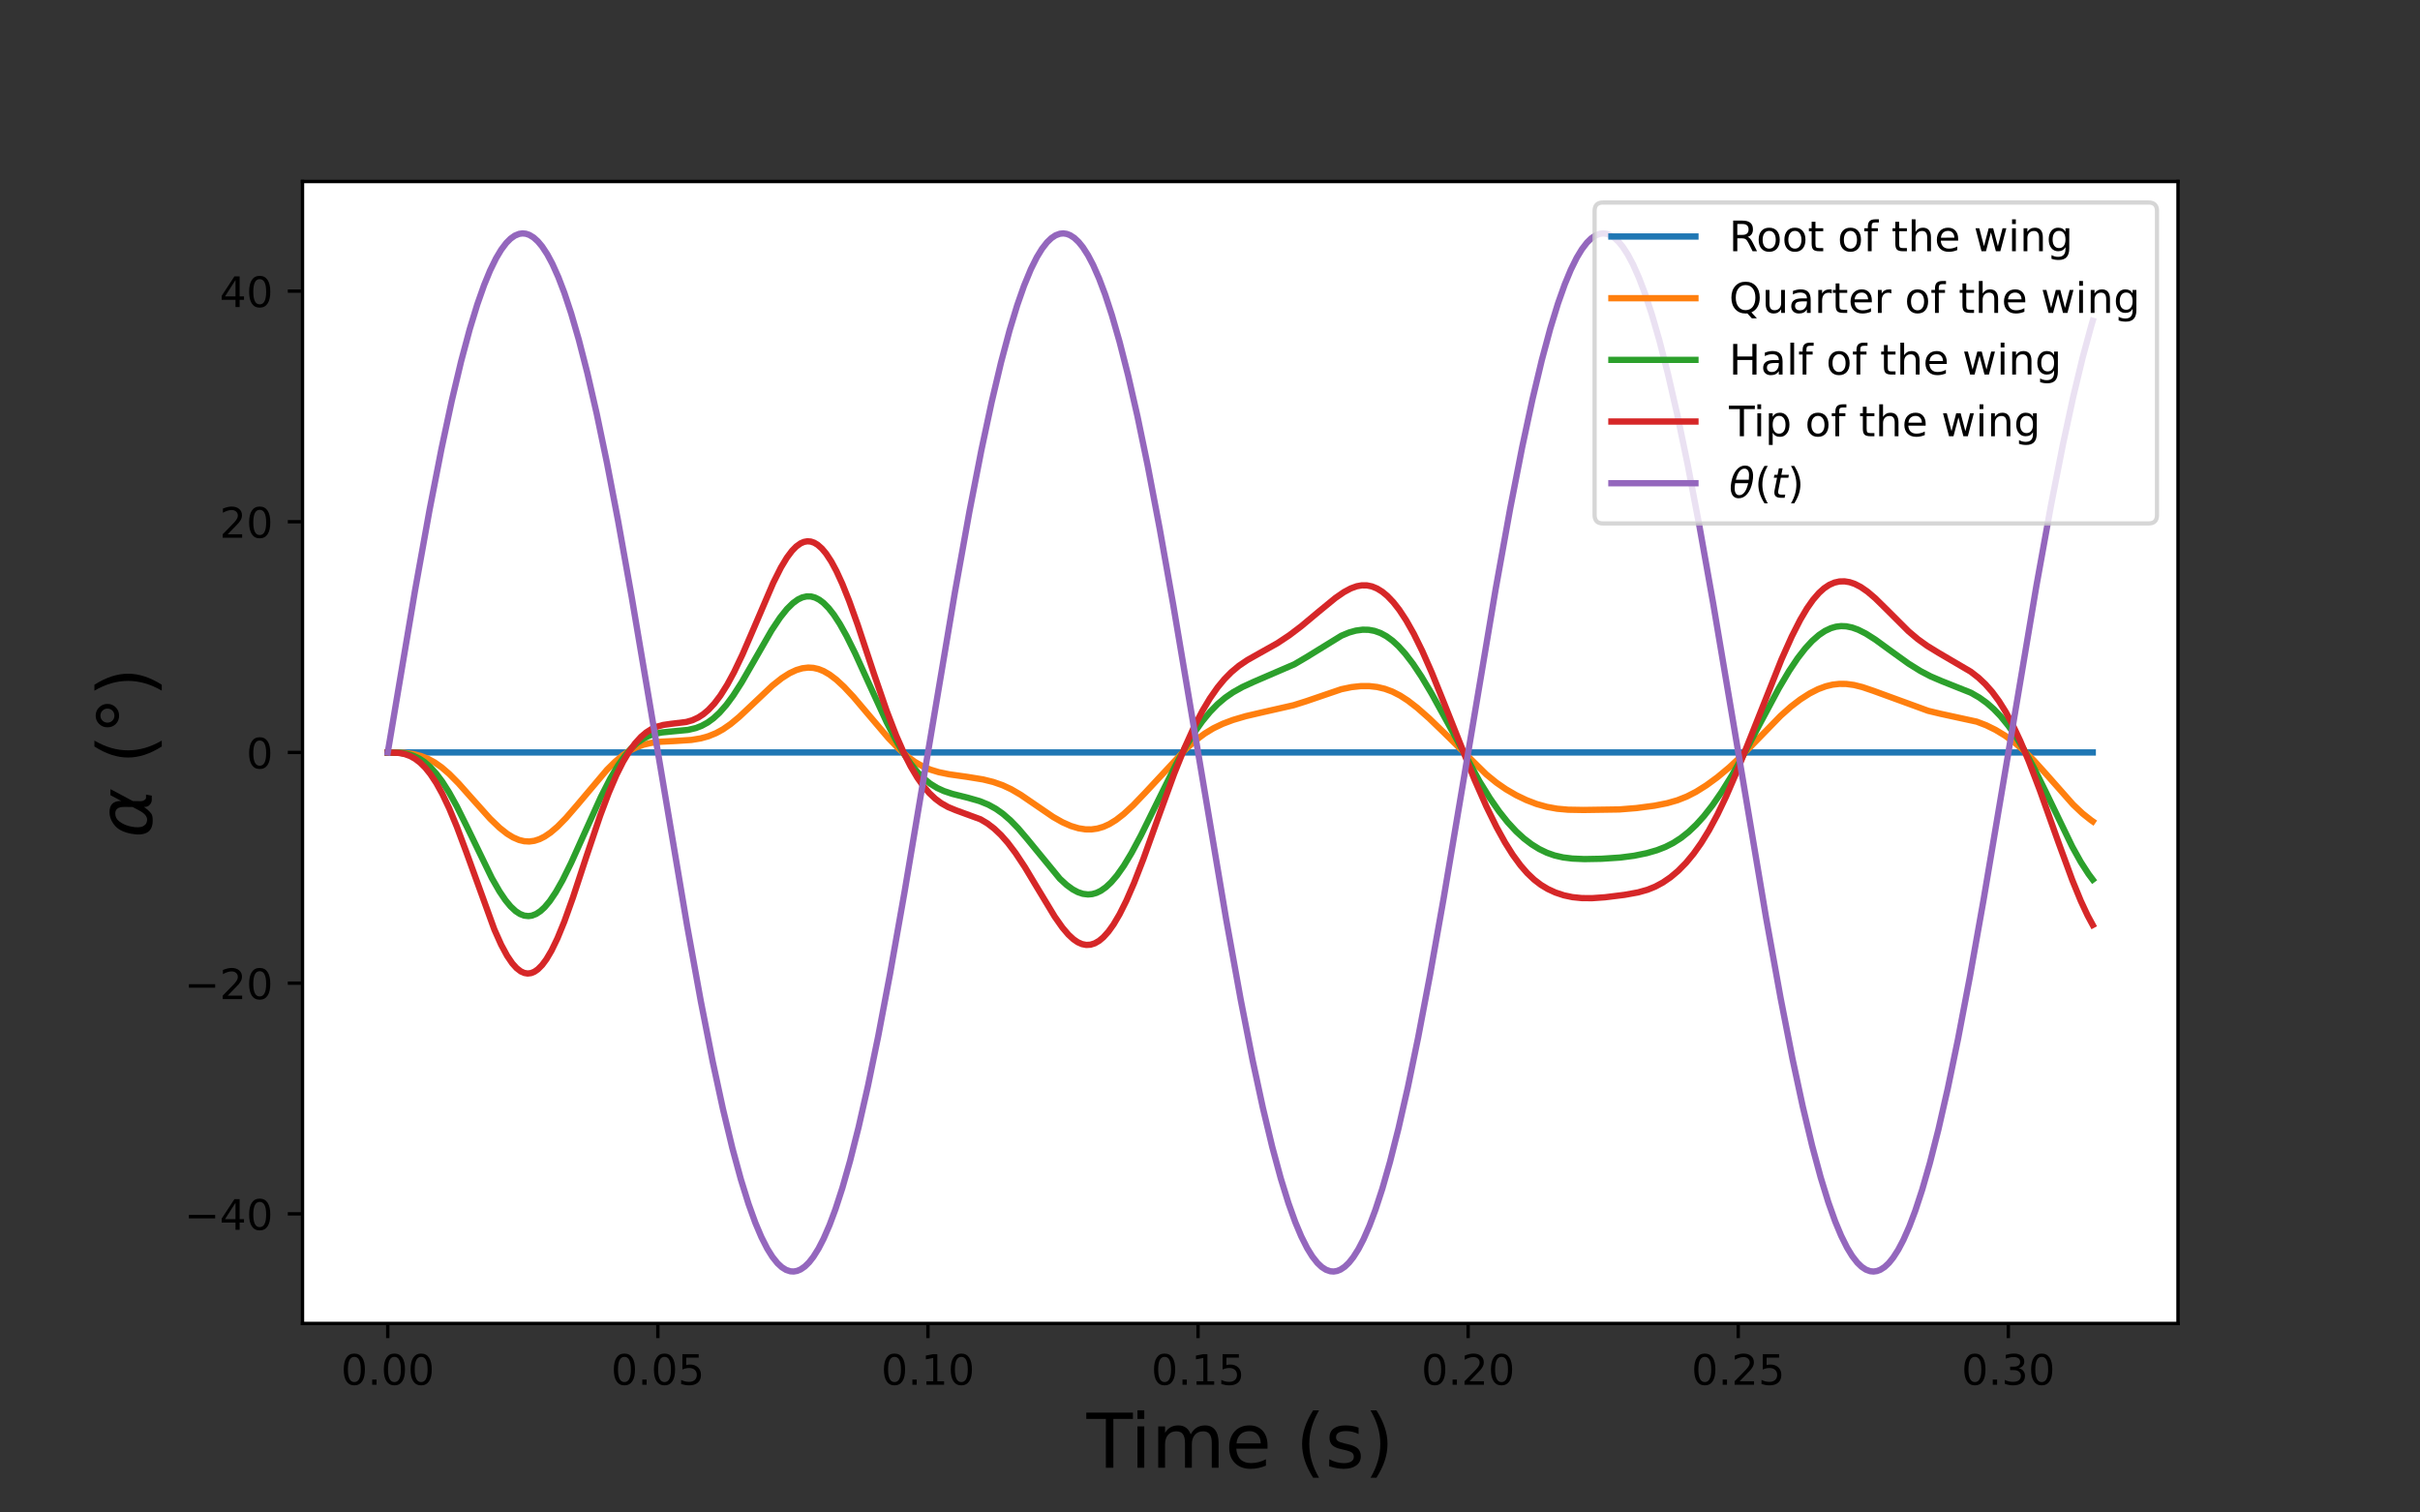 <?xml version="1.0" encoding="utf-8" standalone="no"?>
<!DOCTYPE svg PUBLIC "-//W3C//DTD SVG 1.1//EN"
  "http://www.w3.org/Graphics/SVG/1.1/DTD/svg11.dtd">
<!-- Created with matplotlib (https://matplotlib.org/) -->
<svg height="360pt" version="1.1" viewBox="0 0 576 360" width="576pt" xmlns="http://www.w3.org/2000/svg" xmlns:xlink="http://www.w3.org/1999/xlink">
 <rect x="0" y="0" width="576" height="360" fill="#333333" stroke="none"/>
 <defs>
  <style type="text/css">*{stroke-linecap:butt;stroke-linejoin:round;}</style>
 </defs>
 <g id="figure_1">
  <g id="patch_1">
   <path d="M 0 360 
L 576 360 
L 576 0 
L 0 0 
z
" style="fill:none;"/>
  </g>
  <g id="axes_1">
   <g id="patch_2">
    <path d="M 72 315 
L 518.4 315 
L 518.4 43.2 
L 72 43.2 
z
" style="fill:#ffffff;"/>
   </g>
   <g id="matplotlib.axis_1">
    <g id="xtick_1">
     <g id="line2d_1">
      <defs>
       <path d="M 0 0 
L 0 3.5 
" id="m0a5f03d697" style="stroke:#000000;stroke-width:0.8;"/>
      </defs>
      <g>
       <use style="stroke:#000000;stroke-width:0.8;" x="92.291" xlink:href="#m0a5f03d697" y="315"/>
      </g>
     </g>
     <g id="text_1">
      <!-- 0.00 -->
      <g transform="translate(81.158 329.598)scale(0.1 -0.1)">
       <defs>
        <path d="M 31.781 66.406 
Q 24.172 66.406 20.328 58.906 
Q 16.5 51.422 16.5 36.375 
Q 16.5 21.391 20.328 13.891 
Q 24.172 6.391 31.781 6.391 
Q 39.453 6.391 43.281 13.891 
Q 47.125 21.391 47.125 36.375 
Q 47.125 51.422 43.281 58.906 
Q 39.453 66.406 31.781 66.406 
z
M 31.781 74.219 
Q 44.047 74.219 50.516 64.516 
Q 56.984 54.828 56.984 36.375 
Q 56.984 17.969 50.516 8.266 
Q 44.047 -1.422 31.781 -1.422 
Q 19.531 -1.422 13.062 8.266 
Q 6.594 17.969 6.594 36.375 
Q 6.594 54.828 13.062 64.516 
Q 19.531 74.219 31.781 74.219 
z
" id="DejaVuSans-48"/>
        <path d="M 10.688 12.406 
L 21 12.406 
L 21 0 
L 10.688 0 
z
" id="DejaVuSans-46"/>
       </defs>
       <use xlink:href="#DejaVuSans-48"/>
       <use x="63.623" xlink:href="#DejaVuSans-46"/>
       <use x="95.41" xlink:href="#DejaVuSans-48"/>
       <use x="159.033" xlink:href="#DejaVuSans-48"/>
      </g>
     </g>
    </g>
    <g id="xtick_2">
     <g id="line2d_2">
      <g>
       <use style="stroke:#000000;stroke-width:0.8;" x="156.578" xlink:href="#m0a5f03d697" y="315"/>
      </g>
     </g>
     <g id="text_2">
      <!-- 0.05 -->
      <g transform="translate(145.445 329.598)scale(0.1 -0.1)">
       <defs>
        <path d="M 10.797 72.906 
L 49.516 72.906 
L 49.516 64.594 
L 19.828 64.594 
L 19.828 46.734 
Q 21.969 47.469 24.109 47.828 
Q 26.266 48.188 28.422 48.188 
Q 40.625 48.188 47.75 41.5 
Q 54.891 34.812 54.891 23.391 
Q 54.891 11.625 47.562 5.094 
Q 40.234 -1.422 26.906 -1.422 
Q 22.312 -1.422 17.547 -0.641 
Q 12.797 0.141 7.719 1.703 
L 7.719 11.625 
Q 12.109 9.234 16.797 8.062 
Q 21.484 6.891 26.703 6.891 
Q 35.156 6.891 40.078 11.328 
Q 45.016 15.766 45.016 23.391 
Q 45.016 31 40.078 35.438 
Q 35.156 39.891 26.703 39.891 
Q 22.75 39.891 18.812 39.016 
Q 14.891 38.141 10.797 36.281 
z
" id="DejaVuSans-53"/>
       </defs>
       <use xlink:href="#DejaVuSans-48"/>
       <use x="63.623" xlink:href="#DejaVuSans-46"/>
       <use x="95.41" xlink:href="#DejaVuSans-48"/>
       <use x="159.033" xlink:href="#DejaVuSans-53"/>
      </g>
     </g>
    </g>
    <g id="xtick_3">
     <g id="line2d_3">
      <g>
       <use style="stroke:#000000;stroke-width:0.8;" x="220.864" xlink:href="#m0a5f03d697" y="315"/>
      </g>
     </g>
     <g id="text_3">
      <!-- 0.10 -->
      <g transform="translate(209.731 329.598)scale(0.1 -0.1)">
       <defs>
        <path d="M 12.406 8.297 
L 28.516 8.297 
L 28.516 63.922 
L 10.984 60.406 
L 10.984 69.391 
L 28.422 72.906 
L 38.281 72.906 
L 38.281 8.297 
L 54.391 8.297 
L 54.391 0 
L 12.406 0 
z
" id="DejaVuSans-49"/>
       </defs>
       <use xlink:href="#DejaVuSans-48"/>
       <use x="63.623" xlink:href="#DejaVuSans-46"/>
       <use x="95.41" xlink:href="#DejaVuSans-49"/>
       <use x="159.033" xlink:href="#DejaVuSans-48"/>
      </g>
     </g>
    </g>
    <g id="xtick_4">
     <g id="line2d_4">
      <g>
       <use style="stroke:#000000;stroke-width:0.8;" x="285.151" xlink:href="#m0a5f03d697" y="315"/>
      </g>
     </g>
     <g id="text_4">
      <!-- 0.15 -->
      <g transform="translate(274.018 329.598)scale(0.1 -0.1)">
       <use xlink:href="#DejaVuSans-48"/>
       <use x="63.623" xlink:href="#DejaVuSans-46"/>
       <use x="95.41" xlink:href="#DejaVuSans-49"/>
       <use x="159.033" xlink:href="#DejaVuSans-53"/>
      </g>
     </g>
    </g>
    <g id="xtick_5">
     <g id="line2d_5">
      <g>
       <use style="stroke:#000000;stroke-width:0.8;" x="349.438" xlink:href="#m0a5f03d697" y="315"/>
      </g>
     </g>
     <g id="text_5">
      <!-- 0.20 -->
      <g transform="translate(338.305 329.598)scale(0.1 -0.1)">
       <defs>
        <path d="M 19.188 8.297 
L 53.609 8.297 
L 53.609 0 
L 7.328 0 
L 7.328 8.297 
Q 12.938 14.109 22.625 23.891 
Q 32.328 33.688 34.812 36.531 
Q 39.547 41.844 41.422 45.531 
Q 43.312 49.219 43.312 52.781 
Q 43.312 58.594 39.234 62.25 
Q 35.156 65.922 28.609 65.922 
Q 23.969 65.922 18.812 64.312 
Q 13.672 62.703 7.812 59.422 
L 7.812 69.391 
Q 13.766 71.781 18.938 73 
Q 24.125 74.219 28.422 74.219 
Q 39.75 74.219 46.484 68.547 
Q 53.219 62.891 53.219 53.422 
Q 53.219 48.922 51.531 44.891 
Q 49.859 40.875 45.406 35.406 
Q 44.188 33.984 37.641 27.219 
Q 31.109 20.453 19.188 8.297 
z
" id="DejaVuSans-50"/>
       </defs>
       <use xlink:href="#DejaVuSans-48"/>
       <use x="63.623" xlink:href="#DejaVuSans-46"/>
       <use x="95.41" xlink:href="#DejaVuSans-50"/>
       <use x="159.033" xlink:href="#DejaVuSans-48"/>
      </g>
     </g>
    </g>
    <g id="xtick_6">
     <g id="line2d_6">
      <g>
       <use style="stroke:#000000;stroke-width:0.8;" x="413.724" xlink:href="#m0a5f03d697" y="315"/>
      </g>
     </g>
     <g id="text_6">
      <!-- 0.25 -->
      <g transform="translate(402.592 329.598)scale(0.1 -0.1)">
       <use xlink:href="#DejaVuSans-48"/>
       <use x="63.623" xlink:href="#DejaVuSans-46"/>
       <use x="95.41" xlink:href="#DejaVuSans-50"/>
       <use x="159.033" xlink:href="#DejaVuSans-53"/>
      </g>
     </g>
    </g>
    <g id="xtick_7">
     <g id="line2d_7">
      <g>
       <use style="stroke:#000000;stroke-width:0.8;" x="478.011" xlink:href="#m0a5f03d697" y="315"/>
      </g>
     </g>
     <g id="text_7">
      <!-- 0.30 -->
      <g transform="translate(466.878 329.598)scale(0.1 -0.1)">
       <defs>
        <path d="M 40.578 39.312 
Q 47.656 37.797 51.625 33 
Q 55.609 28.219 55.609 21.188 
Q 55.609 10.406 48.188 4.484 
Q 40.766 -1.422 27.094 -1.422 
Q 22.516 -1.422 17.656 -0.516 
Q 12.797 0.391 7.625 2.203 
L 7.625 11.719 
Q 11.719 9.328 16.594 8.109 
Q 21.484 6.891 26.812 6.891 
Q 36.078 6.891 40.938 10.547 
Q 45.797 14.203 45.797 21.188 
Q 45.797 27.641 41.281 31.266 
Q 36.766 34.906 28.719 34.906 
L 20.219 34.906 
L 20.219 43.016 
L 29.109 43.016 
Q 36.375 43.016 40.234 45.922 
Q 44.094 48.828 44.094 54.297 
Q 44.094 59.906 40.109 62.906 
Q 36.141 65.922 28.719 65.922 
Q 24.656 65.922 20.016 65.031 
Q 15.375 64.156 9.812 62.312 
L 9.812 71.094 
Q 15.438 72.656 20.344 73.438 
Q 25.25 74.219 29.594 74.219 
Q 40.828 74.219 47.359 69.109 
Q 53.906 64.016 53.906 55.328 
Q 53.906 49.266 50.438 45.094 
Q 46.969 40.922 40.578 39.312 
z
" id="DejaVuSans-51"/>
       </defs>
       <use xlink:href="#DejaVuSans-48"/>
       <use x="63.623" xlink:href="#DejaVuSans-46"/>
       <use x="95.41" xlink:href="#DejaVuSans-51"/>
       <use x="159.033" xlink:href="#DejaVuSans-48"/>
      </g>
     </g>
    </g>
    <g id="text_8">
     <!-- Time (s) -->
     <g transform="translate(258.608 349.355)scale(0.18 -0.18)">
      <defs>
       <path d="M -0.297 72.906 
L 61.375 72.906 
L 61.375 64.594 
L 35.5 64.594 
L 35.5 0 
L 25.594 0 
L 25.594 64.594 
L -0.297 64.594 
z
" id="DejaVuSans-84"/>
       <path d="M 9.422 54.688 
L 18.406 54.688 
L 18.406 0 
L 9.422 0 
z
M 9.422 75.984 
L 18.406 75.984 
L 18.406 64.594 
L 9.422 64.594 
z
" id="DejaVuSans-105"/>
       <path d="M 52 44.188 
Q 55.375 50.25 60.062 53.125 
Q 64.75 56 71.094 56 
Q 79.641 56 84.281 50.016 
Q 88.922 44.047 88.922 33.016 
L 88.922 0 
L 79.891 0 
L 79.891 32.719 
Q 79.891 40.578 77.094 44.375 
Q 74.312 48.188 68.609 48.188 
Q 61.625 48.188 57.562 43.547 
Q 53.516 38.922 53.516 30.906 
L 53.516 0 
L 44.484 0 
L 44.484 32.719 
Q 44.484 40.625 41.703 44.406 
Q 38.922 48.188 33.109 48.188 
Q 26.219 48.188 22.156 43.531 
Q 18.109 38.875 18.109 30.906 
L 18.109 0 
L 9.078 0 
L 9.078 54.688 
L 18.109 54.688 
L 18.109 46.188 
Q 21.188 51.219 25.484 53.609 
Q 29.781 56 35.688 56 
Q 41.656 56 45.828 52.969 
Q 50 49.953 52 44.188 
z
" id="DejaVuSans-109"/>
       <path d="M 56.203 29.594 
L 56.203 25.203 
L 14.891 25.203 
Q 15.484 15.922 20.484 11.062 
Q 25.484 6.203 34.422 6.203 
Q 39.594 6.203 44.453 7.469 
Q 49.312 8.734 54.109 11.281 
L 54.109 2.781 
Q 49.266 0.734 44.188 -0.344 
Q 39.109 -1.422 33.891 -1.422 
Q 20.797 -1.422 13.156 6.188 
Q 5.516 13.812 5.516 26.812 
Q 5.516 40.234 12.766 48.109 
Q 20.016 56 32.328 56 
Q 43.359 56 49.781 48.891 
Q 56.203 41.797 56.203 29.594 
z
M 47.219 32.234 
Q 47.125 39.594 43.094 43.984 
Q 39.062 48.391 32.422 48.391 
Q 24.906 48.391 20.391 44.141 
Q 15.875 39.891 15.188 32.172 
z
" id="DejaVuSans-101"/>
       <path id="DejaVuSans-32"/>
       <path d="M 31 75.875 
Q 24.469 64.656 21.281 53.656 
Q 18.109 42.672 18.109 31.391 
Q 18.109 20.125 21.312 9.062 
Q 24.516 -2 31 -13.188 
L 23.188 -13.188 
Q 15.875 -1.703 12.234 9.375 
Q 8.594 20.453 8.594 31.391 
Q 8.594 42.281 12.203 53.312 
Q 15.828 64.359 23.188 75.875 
z
" id="DejaVuSans-40"/>
       <path d="M 44.281 53.078 
L 44.281 44.578 
Q 40.484 46.531 36.375 47.5 
Q 32.281 48.484 27.875 48.484 
Q 21.188 48.484 17.844 46.438 
Q 14.5 44.391 14.5 40.281 
Q 14.5 37.156 16.891 35.375 
Q 19.281 33.594 26.516 31.984 
L 29.594 31.297 
Q 39.156 29.25 43.188 25.516 
Q 47.219 21.781 47.219 15.094 
Q 47.219 7.469 41.188 3.016 
Q 35.156 -1.422 24.609 -1.422 
Q 20.219 -1.422 15.453 -0.562 
Q 10.688 0.297 5.422 2 
L 5.422 11.281 
Q 10.406 8.688 15.234 7.391 
Q 20.062 6.109 24.812 6.109 
Q 31.156 6.109 34.562 8.281 
Q 37.984 10.453 37.984 14.406 
Q 37.984 18.062 35.516 20.016 
Q 33.062 21.969 24.703 23.781 
L 21.578 24.516 
Q 13.234 26.266 9.516 29.906 
Q 5.812 33.547 5.812 39.891 
Q 5.812 47.609 11.281 51.797 
Q 16.75 56 26.812 56 
Q 31.781 56 36.172 55.266 
Q 40.578 54.547 44.281 53.078 
z
" id="DejaVuSans-115"/>
       <path d="M 8.016 75.875 
L 15.828 75.875 
Q 23.141 64.359 26.781 53.312 
Q 30.422 42.281 30.422 31.391 
Q 30.422 20.453 26.781 9.375 
Q 23.141 -1.703 15.828 -13.188 
L 8.016 -13.188 
Q 14.5 -2 17.703 9.062 
Q 20.906 20.125 20.906 31.391 
Q 20.906 42.672 17.703 53.656 
Q 14.5 64.656 8.016 75.875 
z
" id="DejaVuSans-41"/>
      </defs>
      <use xlink:href="#DejaVuSans-84"/>
      <use x="57.959" xlink:href="#DejaVuSans-105"/>
      <use x="85.742" xlink:href="#DejaVuSans-109"/>
      <use x="183.154" xlink:href="#DejaVuSans-101"/>
      <use x="244.678" xlink:href="#DejaVuSans-32"/>
      <use x="276.465" xlink:href="#DejaVuSans-40"/>
      <use x="315.479" xlink:href="#DejaVuSans-115"/>
      <use x="367.578" xlink:href="#DejaVuSans-41"/>
     </g>
    </g>
   </g>
   <g id="matplotlib.axis_2">
    <g id="ytick_1">
     <g id="line2d_8">
      <defs>
       <path d="M 0 0 
L -3.5 0 
" id="m44d51e401e" style="stroke:#000000;stroke-width:0.8;"/>
      </defs>
      <g>
       <use style="stroke:#000000;stroke-width:0.8;" x="72" xlink:href="#m44d51e401e" y="288.918"/>
      </g>
     </g>
     <g id="text_9">
      <!-- −40 -->
      <g transform="translate(43.895 292.717)scale(0.1 -0.1)">
       <defs>
        <path d="M 10.594 35.5 
L 73.188 35.5 
L 73.188 27.203 
L 10.594 27.203 
z
" id="DejaVuSans-8722"/>
        <path d="M 37.797 64.312 
L 12.891 25.391 
L 37.797 25.391 
z
M 35.203 72.906 
L 47.609 72.906 
L 47.609 25.391 
L 58.016 25.391 
L 58.016 17.188 
L 47.609 17.188 
L 47.609 0 
L 37.797 0 
L 37.797 17.188 
L 4.891 17.188 
L 4.891 26.703 
z
" id="DejaVuSans-52"/>
       </defs>
       <use xlink:href="#DejaVuSans-8722"/>
       <use x="83.789" xlink:href="#DejaVuSans-52"/>
       <use x="147.412" xlink:href="#DejaVuSans-48"/>
      </g>
     </g>
    </g>
    <g id="ytick_2">
     <g id="line2d_9">
      <g>
       <use style="stroke:#000000;stroke-width:0.8;" x="72" xlink:href="#m44d51e401e" y="234.009"/>
      </g>
     </g>
     <g id="text_10">
      <!-- −20 -->
      <g transform="translate(43.895 237.808)scale(0.1 -0.1)">
       <use xlink:href="#DejaVuSans-8722"/>
       <use x="83.789" xlink:href="#DejaVuSans-50"/>
       <use x="147.412" xlink:href="#DejaVuSans-48"/>
      </g>
     </g>
    </g>
    <g id="ytick_3">
     <g id="line2d_10">
      <g>
       <use style="stroke:#000000;stroke-width:0.8;" x="72" xlink:href="#m44d51e401e" y="179.1"/>
      </g>
     </g>
     <g id="text_11">
      <!-- 0 -->
      <g transform="translate(58.638 182.899)scale(0.1 -0.1)">
       <use xlink:href="#DejaVuSans-48"/>
      </g>
     </g>
    </g>
    <g id="ytick_4">
     <g id="line2d_11">
      <g>
       <use style="stroke:#000000;stroke-width:0.8;" x="72" xlink:href="#m44d51e401e" y="124.191"/>
      </g>
     </g>
     <g id="text_12">
      <!-- 20 -->
      <g transform="translate(52.275 127.99)scale(0.1 -0.1)">
       <use xlink:href="#DejaVuSans-50"/>
       <use x="63.623" xlink:href="#DejaVuSans-48"/>
      </g>
     </g>
    </g>
    <g id="ytick_5">
     <g id="line2d_12">
      <g>
       <use style="stroke:#000000;stroke-width:0.8;" x="72" xlink:href="#m44d51e401e" y="69.282"/>
      </g>
     </g>
     <g id="text_13">
      <!-- 40 -->
      <g transform="translate(52.275 73.081)scale(0.1 -0.1)">
       <use xlink:href="#DejaVuSans-52"/>
       <use x="63.623" xlink:href="#DejaVuSans-48"/>
      </g>
     </g>
    </g>
    <g id="text_14">
     <!-- $\alpha$ (°) -->
     <g transform="translate(36.152 199.44)rotate(-90)scale(0.18 -0.18)">
      <defs>
       <path d="M 40.922 25.438 
L 40.969 36.719 
Q 41.016 48.25 32.328 48.297 
Q 25.828 48.344 21.781 42.922 
Q 16.703 36.234 14.984 27.297 
Q 12.891 16.547 15.531 11.422 
Q 18.266 6.203 24.172 6.203 
Q 30.719 6.203 36.234 16.609 
z
M 33.844 55.906 
Q 49.078 56.156 48.875 40.375 
Q 48.875 40.375 56.5 54.688 
L 64.5 54.688 
L 48.734 25.047 
L 48.578 14.359 
Q 48.578 11.969 49.906 9.969 
Q 51.422 7.625 52.984 7.625 
L 57.328 7.625 
L 55.859 0 
L 50.438 0 
Q 45.844 0 42.531 4.109 
Q 40.969 6.156 40.922 10.453 
Q 37.75 5.219 32.281 0.781 
Q 29.688 -1.266 22.703 -1.219 
Q 11.281 -1.125 7.125 6.203 
Q 2.875 13.812 5.516 27.297 
Q 8.344 41.797 15.766 48.391 
Q 24.125 55.766 33.844 55.906 
z
" id="DejaVuSans-Oblique-945"/>
       <path d="M 25 67.922 
Q 21.094 67.922 18.406 65.203 
Q 15.719 62.5 15.719 58.594 
Q 15.719 54.734 18.406 52.078 
Q 21.094 49.422 25 49.422 
Q 28.906 49.422 31.594 52.078 
Q 34.281 54.734 34.281 58.594 
Q 34.281 62.453 31.562 65.188 
Q 28.859 67.922 25 67.922 
z
M 25 74.219 
Q 28.125 74.219 31 73.016 
Q 33.891 71.828 35.984 69.578 
Q 38.234 67.391 39.359 64.594 
Q 40.484 61.812 40.484 58.594 
Q 40.484 52.156 35.969 47.688 
Q 31.453 43.219 24.906 43.219 
Q 18.312 43.219 13.906 47.609 
Q 9.516 52 9.516 58.594 
Q 9.516 65.141 14 69.672 
Q 18.5 74.219 25 74.219 
z
" id="DejaVuSans-176"/>
      </defs>
      <use transform="translate(0 0.125)" xlink:href="#DejaVuSans-Oblique-945"/>
      <use transform="translate(65.918 0.125)" xlink:href="#DejaVuSans-32"/>
      <use transform="translate(97.705 0.125)" xlink:href="#DejaVuSans-40"/>
      <use transform="translate(136.719 0.125)" xlink:href="#DejaVuSans-176"/>
      <use transform="translate(186.719 0.125)" xlink:href="#DejaVuSans-41"/>
     </g>
    </g>
   </g>
   <g id="line2d_13">
    <path clip-path="url(#pc9328453ea)" d="M 92.291 179.1 
L 498.109 179.1 
L 498.109 179.1 
" style="fill:none;stroke:#1f77b4;stroke-linecap:square;stroke-width:1.5;"/>
   </g>
   <g id="line2d_14">
    <path clip-path="url(#pc9328453ea)" d="M 92.291 179.1 
L 96.148 179.199 
L 98.381 179.489 
L 100.208 179.953 
L 101.832 180.591 
L 103.456 181.475 
L 105.081 182.617 
L 106.908 184.191 
L 109.141 186.448 
L 112.389 190.105 
L 116.652 194.866 
L 118.885 197.014 
L 120.712 198.455 
L 122.133 199.323 
L 123.555 199.934 
L 124.773 200.227 
L 125.991 200.294 
L 127.209 200.127 
L 128.427 199.73 
L 129.645 199.115 
L 131.066 198.148 
L 132.69 196.761 
L 134.72 194.698 
L 137.359 191.647 
L 144.465 183.224 
L 146.495 181.22 
L 148.322 179.711 
L 149.946 178.64 
L 151.57 177.826 
L 153.194 177.246 
L 155.021 176.823 
L 157.254 176.543 
L 160.705 176.369 
L 164.563 176.118 
L 166.796 175.747 
L 168.623 175.238 
L 170.45 174.491 
L 172.074 173.599 
L 173.901 172.334 
L 175.931 170.649 
L 178.773 167.975 
L 183.849 163.18 
L 186.082 161.41 
L 187.909 160.249 
L 189.533 159.488 
L 190.954 159.066 
L 192.375 158.897 
L 193.593 158.969 
L 194.811 159.248 
L 196.029 159.736 
L 197.45 160.556 
L 199.074 161.788 
L 200.902 163.482 
L 203.135 165.874 
L 206.586 169.95 
L 211.458 175.674 
L 213.894 178.198 
L 215.924 180.001 
L 217.751 181.339 
L 219.579 182.388 
L 221.406 183.171 
L 223.436 183.79 
L 225.872 184.295 
L 230.135 184.899 
L 233.992 185.524 
L 236.428 186.127 
L 238.662 186.91 
L 240.692 187.858 
L 242.925 189.163 
L 245.97 191.245 
L 250.639 194.436 
L 252.872 195.704 
L 254.902 196.602 
L 256.729 197.151 
L 258.354 197.401 
L 259.775 197.414 
L 261.196 197.217 
L 262.617 196.799 
L 264.038 196.157 
L 265.662 195.157 
L 267.489 193.734 
L 269.722 191.667 
L 272.564 188.7 
L 282.309 178.238 
L 284.745 176.087 
L 286.775 174.578 
L 288.805 173.346 
L 291.038 172.275 
L 293.474 171.359 
L 296.52 170.46 
L 300.58 169.515 
L 307.888 167.858 
L 310.933 166.893 
L 319.257 164.049 
L 321.693 163.545 
L 323.926 163.307 
L 325.956 163.31 
L 327.783 163.518 
L 329.61 163.949 
L 331.437 164.627 
L 333.264 165.564 
L 335.092 166.749 
L 337.325 168.474 
L 340.167 170.977 
L 343.821 174.51 
L 353.769 184.326 
L 356.205 186.307 
L 358.438 187.852 
L 360.874 189.267 
L 363.31 190.437 
L 365.746 191.368 
L 368.182 192.051 
L 370.618 192.491 
L 373.258 192.726 
L 376.912 192.789 
L 385.438 192.662 
L 389.498 192.337 
L 393.762 191.777 
L 396.807 191.176 
L 399.243 190.48 
L 401.476 189.598 
L 403.709 188.452 
L 406.145 186.923 
L 408.784 184.993 
L 411.627 182.626 
L 414.469 179.971 
L 418.123 176.228 
L 423.807 170.382 
L 426.243 168.211 
L 428.476 166.497 
L 430.71 165.065 
L 432.74 164.032 
L 434.567 163.351 
L 436.191 162.959 
L 437.815 162.775 
L 439.439 162.795 
L 441.266 163.04 
L 443.296 163.545 
L 445.935 164.443 
L 458.928 169.186 
L 461.973 169.915 
L 470.5 171.767 
L 472.733 172.62 
L 474.966 173.72 
L 477.199 175.071 
L 479.432 176.693 
L 481.665 178.605 
L 484.101 181.014 
L 486.944 184.162 
L 493.44 191.509 
L 495.673 193.621 
L 497.703 195.224 
L 498.109 195.504 
L 498.109 195.504 
" style="fill:none;stroke:#ff7f0e;stroke-linecap:square;stroke-width:1.5;"/>
   </g>
   <g id="line2d_15">
    <path clip-path="url(#pc9328453ea)" d="M 92.291 179.1 
L 95.336 179.197 
L 96.96 179.45 
L 98.381 179.877 
L 99.802 180.554 
L 101.02 181.364 
L 102.441 182.605 
L 103.863 184.177 
L 105.284 186.08 
L 106.908 188.637 
L 108.735 191.94 
L 111.171 196.854 
L 117.058 208.979 
L 118.885 212.165 
L 120.306 214.266 
L 121.524 215.743 
L 122.742 216.88 
L 123.758 217.543 
L 124.773 217.935 
L 125.788 218.047 
L 126.6 217.934 
L 127.615 217.538 
L 128.63 216.867 
L 129.645 215.93 
L 130.863 214.475 
L 132.284 212.365 
L 133.908 209.494 
L 135.938 205.385 
L 138.983 198.622 
L 143.044 189.648 
L 145.277 185.272 
L 147.104 182.19 
L 148.728 179.89 
L 150.149 178.234 
L 151.57 176.909 
L 152.991 175.897 
L 154.412 175.167 
L 155.833 174.678 
L 157.457 174.342 
L 159.893 174.1 
L 163.751 173.732 
L 165.578 173.302 
L 166.999 172.76 
L 168.42 171.985 
L 169.841 170.946 
L 171.262 169.626 
L 172.886 167.772 
L 174.51 165.571 
L 176.54 162.403 
L 179.179 157.822 
L 183.646 150.039 
L 185.676 146.991 
L 187.3 144.96 
L 188.721 143.558 
L 189.939 142.679 
L 190.954 142.196 
L 191.969 141.956 
L 192.984 141.967 
L 193.999 142.233 
L 195.014 142.752 
L 196.029 143.519 
L 197.247 144.754 
L 198.465 146.313 
L 199.887 148.498 
L 201.511 151.407 
L 203.541 155.507 
L 206.789 162.639 
L 211.052 171.912 
L 213.285 176.254 
L 215.112 179.371 
L 216.736 181.756 
L 218.36 183.761 
L 219.985 185.391 
L 221.406 186.529 
L 223.03 187.534 
L 224.654 188.282 
L 226.684 188.958 
L 230.338 189.869 
L 233.18 190.684 
L 235.21 191.509 
L 237.037 192.515 
L 238.662 193.661 
L 240.489 195.248 
L 242.316 197.128 
L 244.549 199.752 
L 252.263 209.159 
L 253.887 210.65 
L 255.308 211.685 
L 256.526 212.337 
L 257.745 212.748 
L 258.963 212.897 
L 259.978 212.808 
L 260.993 212.519 
L 262.008 212.027 
L 263.226 211.17 
L 264.444 210.033 
L 265.865 208.372 
L 267.489 206.071 
L 269.316 203.044 
L 271.549 198.871 
L 275 191.869 
L 279.873 182.019 
L 282.309 177.567 
L 284.339 174.27 
L 286.166 171.678 
L 287.993 169.454 
L 289.82 167.585 
L 291.647 166.044 
L 293.474 164.782 
L 295.708 163.529 
L 298.347 162.316 
L 308.091 158.112 
L 310.933 156.441 
L 319.257 151.317 
L 321.084 150.556 
L 322.708 150.099 
L 324.332 149.879 
L 325.753 149.908 
L 327.174 150.167 
L 328.595 150.677 
L 330.016 151.45 
L 331.437 152.493 
L 332.858 153.801 
L 334.483 155.606 
L 336.31 157.998 
L 338.34 161.049 
L 340.776 165.13 
L 344.227 171.4 
L 352.144 185.972 
L 354.581 189.919 
L 356.814 193.135 
L 358.844 195.693 
L 360.874 197.887 
L 362.701 199.556 
L 364.528 200.951 
L 366.355 202.086 
L 368.182 202.969 
L 370.009 203.613 
L 372.04 204.08 
L 374.273 204.357 
L 377.115 204.478 
L 381.175 204.404 
L 385.641 204.11 
L 388.889 203.692 
L 391.935 203.073 
L 394.371 202.371 
L 396.401 201.581 
L 398.228 200.654 
L 400.055 199.483 
L 401.882 198.038 
L 403.709 196.307 
L 405.536 194.284 
L 407.566 191.698 
L 409.799 188.472 
L 412.236 184.549 
L 415.078 179.516 
L 419.138 171.791 
L 423.401 163.814 
L 425.837 159.701 
L 427.867 156.668 
L 429.695 154.315 
L 431.319 152.56 
L 432.943 151.142 
L 434.364 150.189 
L 435.785 149.516 
L 437.003 149.165 
L 438.221 149.021 
L 439.439 149.074 
L 440.86 149.369 
L 442.281 149.883 
L 444.108 150.805 
L 446.341 152.222 
L 449.793 154.737 
L 454.259 157.953 
L 457.101 159.721 
L 459.537 160.995 
L 462.176 162.121 
L 469.079 164.871 
L 471.109 166.035 
L 472.936 167.355 
L 474.56 168.784 
L 476.184 170.482 
L 478.011 172.729 
L 479.838 175.335 
L 481.868 178.643 
L 484.101 182.75 
L 486.944 188.519 
L 493.237 201.535 
L 495.267 205.183 
L 497.094 208.017 
L 498.109 209.371 
L 498.109 209.371 
" style="fill:none;stroke:#2ca02c;stroke-linecap:square;stroke-width:1.5;"/>
   </g>
   <g id="line2d_16">
    <path clip-path="url(#pc9328453ea)" d="M 92.291 179.1 
L 94.93 179.209 
L 96.351 179.487 
L 97.569 179.926 
L 98.787 180.593 
L 100.005 181.52 
L 101.223 182.732 
L 102.441 184.244 
L 103.863 186.396 
L 105.284 188.964 
L 106.908 192.381 
L 108.735 196.774 
L 110.968 202.754 
L 117.667 221.242 
L 119.291 224.873 
L 120.712 227.506 
L 121.93 229.295 
L 122.946 230.425 
L 123.961 231.209 
L 124.773 231.578 
L 125.585 231.715 
L 126.397 231.616 
L 127.209 231.284 
L 128.021 230.72 
L 129.036 229.696 
L 130.051 228.331 
L 131.269 226.269 
L 132.69 223.328 
L 134.314 219.36 
L 136.344 213.7 
L 139.592 203.813 
L 142.841 194.161 
L 144.871 188.762 
L 146.698 184.507 
L 148.322 181.274 
L 149.743 178.892 
L 151.164 176.929 
L 152.585 175.372 
L 153.803 174.341 
L 155.021 173.564 
L 156.442 172.936 
L 157.863 172.55 
L 159.69 172.288 
L 163.345 171.844 
L 164.766 171.437 
L 166.187 170.785 
L 167.405 169.994 
L 168.623 168.964 
L 170.044 167.441 
L 171.465 165.562 
L 173.089 162.988 
L 174.713 159.989 
L 176.743 155.732 
L 179.382 149.615 
L 184.052 138.713 
L 185.879 135.074 
L 187.3 132.717 
L 188.518 131.099 
L 189.533 130.065 
L 190.548 129.336 
L 191.36 128.982 
L 192.172 128.835 
L 192.984 128.901 
L 193.796 129.178 
L 194.608 129.665 
L 195.623 130.566 
L 196.638 131.782 
L 197.856 133.638 
L 199.074 135.898 
L 200.496 138.995 
L 202.12 143.055 
L 204.15 148.727 
L 208.007 160.363 
L 211.052 169.22 
L 213.285 175.02 
L 215.112 179.181 
L 216.736 182.389 
L 218.36 185.121 
L 219.782 187.126 
L 221.203 188.785 
L 222.624 190.126 
L 224.045 191.182 
L 225.669 192.097 
L 227.496 192.853 
L 233.383 195.014 
L 235.007 195.978 
L 236.631 197.219 
L 238.256 198.759 
L 239.88 200.604 
L 241.707 203.021 
L 243.94 206.392 
L 246.985 211.466 
L 251.045 218.184 
L 252.872 220.779 
L 254.293 222.45 
L 255.511 223.575 
L 256.526 224.266 
L 257.542 224.715 
L 258.557 224.912 
L 259.572 224.85 
L 260.587 224.525 
L 261.602 223.937 
L 262.617 223.088 
L 263.835 221.733 
L 265.053 220.027 
L 266.474 217.62 
L 268.098 214.37 
L 269.925 210.164 
L 272.158 204.408 
L 275.609 194.781 
L 279.467 184.178 
L 281.903 178.123 
L 284.136 173.183 
L 286.166 169.259 
L 287.993 166.205 
L 289.82 163.596 
L 291.444 161.636 
L 293.068 159.988 
L 294.895 158.462 
L 296.926 157.089 
L 299.565 155.604 
L 304.031 153.099 
L 306.873 151.213 
L 309.715 149.06 
L 313.775 145.668 
L 317.836 142.339 
L 319.866 140.937 
L 321.49 140.063 
L 322.911 139.546 
L 324.129 139.324 
L 325.347 139.333 
L 326.565 139.585 
L 327.783 140.088 
L 329.001 140.844 
L 330.219 141.85 
L 331.64 143.34 
L 333.061 145.162 
L 334.686 147.632 
L 336.513 150.873 
L 338.543 154.998 
L 340.776 160.071 
L 343.821 167.623 
L 350.926 185.487 
L 353.769 191.916 
L 356.205 196.879 
L 358.235 200.553 
L 360.062 203.459 
L 361.889 205.956 
L 363.513 207.824 
L 365.137 209.367 
L 366.761 210.611 
L 368.385 211.592 
L 370.212 212.435 
L 372.243 213.107 
L 374.273 213.538 
L 376.506 213.765 
L 378.942 213.782 
L 381.987 213.571 
L 386.656 212.993 
L 389.904 212.404 
L 392.138 211.775 
L 393.965 211.037 
L 395.792 210.052 
L 397.619 208.8 
L 399.446 207.261 
L 401.273 205.405 
L 403.1 203.201 
L 404.927 200.624 
L 406.754 197.653 
L 408.784 193.879 
L 410.815 189.631 
L 413.251 184.002 
L 416.702 175.391 
L 424.01 156.994 
L 426.446 151.54 
L 428.476 147.542 
L 430.101 144.797 
L 431.522 142.774 
L 432.943 141.13 
L 434.161 140.03 
L 435.379 139.216 
L 436.597 138.677 
L 437.815 138.401 
L 439.033 138.371 
L 440.251 138.57 
L 441.469 138.983 
L 442.89 139.713 
L 444.514 140.836 
L 446.341 142.394 
L 448.981 144.989 
L 454.259 150.257 
L 456.492 152.139 
L 458.725 153.742 
L 461.364 155.355 
L 469.079 159.879 
L 470.906 161.301 
L 472.53 162.828 
L 474.154 164.663 
L 475.778 166.861 
L 477.402 169.46 
L 479.026 172.475 
L 480.853 176.348 
L 482.883 181.184 
L 485.522 188.107 
L 489.989 200.629 
L 493.237 209.475 
L 495.267 214.439 
L 496.891 217.916 
L 498.109 220.166 
L 498.109 220.166 
" style="fill:none;stroke:#d62728;stroke-linecap:square;stroke-width:1.5;"/>
   </g>
   <g id="line2d_17">
    <path clip-path="url(#pc9328453ea)" d="M 92.291 179.1 
L 98.787 140.534 
L 102.238 121.38 
L 105.081 106.813 
L 107.517 95.425 
L 109.75 86.023 
L 111.78 78.434 
L 113.607 72.449 
L 115.231 67.84 
L 116.652 64.381 
L 118.073 61.476 
L 119.291 59.436 
L 120.509 57.82 
L 121.524 56.802 
L 122.539 56.084 
L 123.555 55.669 
L 124.367 55.555 
L 125.179 55.636 
L 125.991 55.912 
L 127.006 56.529 
L 128.021 57.447 
L 129.036 58.665 
L 130.254 60.517 
L 131.472 62.789 
L 132.893 65.96 
L 134.314 69.677 
L 135.938 74.569 
L 137.765 80.857 
L 139.795 88.76 
L 142.029 98.476 
L 144.465 110.165 
L 147.104 123.924 
L 150.352 142.09 
L 154.818 168.491 
L 163.548 220.372 
L 166.796 238.26 
L 169.638 252.706 
L 172.074 263.97 
L 174.307 273.243 
L 176.337 280.704 
L 178.164 286.567 
L 179.788 291.061 
L 181.21 294.415 
L 182.631 297.214 
L 183.849 299.16 
L 185.067 300.681 
L 186.082 301.619 
L 187.097 302.257 
L 188.112 302.591 
L 188.924 302.639 
L 189.736 302.493 
L 190.548 302.153 
L 191.563 301.456 
L 192.578 300.457 
L 193.593 299.16 
L 194.811 297.214 
L 196.029 294.849 
L 197.45 291.573 
L 198.871 287.755 
L 200.496 282.751 
L 202.323 276.343 
L 204.353 268.317 
L 206.586 258.479 
L 209.022 246.673 
L 211.864 231.703 
L 215.315 212.193 
L 220.188 183.185 
L 227.293 140.922 
L 230.744 121.741 
L 233.586 107.144 
L 236.022 95.726 
L 238.256 86.292 
L 240.286 78.672 
L 242.113 72.655 
L 243.737 68.018 
L 245.361 64.081 
L 246.782 61.228 
L 248 59.235 
L 249.218 57.667 
L 250.233 56.688 
L 251.248 56.011 
L 252.263 55.636 
L 253.075 55.555 
L 253.887 55.669 
L 254.699 55.977 
L 255.714 56.634 
L 256.729 57.592 
L 257.745 58.85 
L 258.963 60.749 
L 260.181 63.067 
L 261.602 66.291 
L 263.023 70.058 
L 264.647 75.007 
L 266.474 81.355 
L 268.504 89.319 
L 270.737 99.097 
L 273.173 110.844 
L 276.015 125.759 
L 279.264 144.044 
L 283.933 171.75 
L 291.85 218.829 
L 295.302 237.901 
L 298.144 252.378 
L 300.58 263.673 
L 302.813 272.978 
L 304.843 280.471 
L 306.67 286.365 
L 308.294 290.887 
L 309.715 294.268 
L 311.136 297.093 
L 312.354 299.063 
L 313.572 300.608 
L 314.588 301.566 
L 315.603 302.223 
L 316.618 302.578 
L 317.43 302.643 
L 318.242 302.513 
L 319.054 302.189 
L 320.069 301.512 
L 321.084 300.533 
L 322.099 299.256 
L 323.317 297.333 
L 324.535 294.992 
L 325.956 291.742 
L 327.377 287.949 
L 329.001 282.973 
L 330.828 276.595 
L 332.858 268.599 
L 335.092 258.791 
L 337.528 247.015 
L 340.37 232.072 
L 343.618 213.764 
L 348.287 186.042 
L 356.002 140.146 
L 359.453 121.019 
L 362.295 106.482 
L 364.731 95.125 
L 366.964 85.755 
L 368.994 78.198 
L 370.821 72.243 
L 372.446 67.663 
L 373.867 64.23 
L 375.288 61.351 
L 376.506 59.335 
L 377.724 57.743 
L 378.739 56.744 
L 379.754 56.047 
L 380.769 55.652 
L 381.581 55.555 
L 382.393 55.652 
L 383.205 55.943 
L 384.22 56.581 
L 385.235 57.519 
L 386.25 58.757 
L 387.468 60.633 
L 388.686 62.928 
L 390.107 66.125 
L 391.529 69.867 
L 393.153 74.787 
L 394.98 81.106 
L 397.01 89.039 
L 399.243 98.786 
L 401.679 110.504 
L 404.521 125.39 
L 407.769 143.652 
L 412.439 171.343 
L 420.356 218.441 
L 423.807 237.542 
L 426.649 252.048 
L 429.085 263.374 
L 431.319 272.712 
L 433.349 280.237 
L 435.176 286.162 
L 436.8 290.713 
L 438.221 294.119 
L 439.642 296.972 
L 440.86 298.965 
L 442.078 300.533 
L 443.093 301.512 
L 444.108 302.189 
L 445.123 302.564 
L 445.935 302.645 
L 446.747 302.531 
L 447.559 302.223 
L 448.575 301.566 
L 449.59 300.608 
L 450.605 299.35 
L 451.823 297.451 
L 453.041 295.133 
L 454.462 291.909 
L 455.883 288.142 
L 457.507 283.193 
L 459.334 276.845 
L 461.364 268.881 
L 463.597 259.103 
L 466.033 247.356 
L 468.876 232.441 
L 472.124 214.156 
L 476.793 186.45 
L 484.71 139.371 
L 488.162 120.299 
L 491.004 105.822 
L 493.44 94.527 
L 495.673 85.222 
L 497.703 77.729 
L 498.109 76.347 
L 498.109 76.347 
" style="fill:none;stroke:#9467bd;stroke-linecap:square;stroke-width:1.5;"/>
   </g>
   <g id="patch_3">
    <path d="M 72 315 
L 72 43.2 
" style="fill:none;stroke:#000000;stroke-linecap:square;stroke-linejoin:miter;stroke-width:0.8;"/>
   </g>
   <g id="patch_4">
    <path d="M 518.4 315 
L 518.4 43.2 
" style="fill:none;stroke:#000000;stroke-linecap:square;stroke-linejoin:miter;stroke-width:0.8;"/>
   </g>
   <g id="patch_5">
    <path d="M 72 315 
L 518.4 315 
" style="fill:none;stroke:#000000;stroke-linecap:square;stroke-linejoin:miter;stroke-width:0.8;"/>
   </g>
   <g id="patch_6">
    <path d="M 72 43.2 
L 518.4 43.2 
" style="fill:none;stroke:#000000;stroke-linecap:square;stroke-linejoin:miter;stroke-width:0.8;"/>
   </g>
   <g id="legend_1">
    <g id="patch_7">
     <path d="M 381.541 124.591 
L 511.4 124.591 
Q 513.4 124.591 513.4 122.591 
L 513.4 50.2 
Q 513.4 48.2 511.4 48.2 
L 381.541 48.2 
Q 379.541 48.2 379.541 50.2 
L 379.541 122.591 
Q 379.541 124.591 381.541 124.591 
z
" style="fill:#ffffff;opacity:0.8;stroke:#cccccc;stroke-linejoin:miter;"/>
    </g>
    <g id="line2d_18">
     <path d="M 383.541 56.298 
L 403.541 56.298 
" style="fill:none;stroke:#1f77b4;stroke-linecap:square;stroke-width:1.5;"/>
    </g>
    <g id="line2d_19"/>
    <g id="text_15">
     <!-- Root of the wing -->
     <g transform="translate(411.541 59.798)scale(0.1 -0.1)">
      <defs>
       <path d="M 44.391 34.188 
Q 47.562 33.109 50.562 29.594 
Q 53.562 26.078 56.594 19.922 
L 66.609 0 
L 56 0 
L 46.688 18.703 
Q 43.062 26.031 39.672 28.422 
Q 36.281 30.812 30.422 30.812 
L 19.672 30.812 
L 19.672 0 
L 9.812 0 
L 9.812 72.906 
L 32.078 72.906 
Q 44.578 72.906 50.734 67.672 
Q 56.891 62.453 56.891 51.906 
Q 56.891 45.016 53.688 40.469 
Q 50.484 35.938 44.391 34.188 
z
M 19.672 64.797 
L 19.672 38.922 
L 32.078 38.922 
Q 39.203 38.922 42.844 42.219 
Q 46.484 45.516 46.484 51.906 
Q 46.484 58.297 42.844 61.547 
Q 39.203 64.797 32.078 64.797 
z
" id="DejaVuSans-82"/>
       <path d="M 30.609 48.391 
Q 23.391 48.391 19.188 42.75 
Q 14.984 37.109 14.984 27.297 
Q 14.984 17.484 19.156 11.844 
Q 23.344 6.203 30.609 6.203 
Q 37.797 6.203 41.984 11.859 
Q 46.188 17.531 46.188 27.297 
Q 46.188 37.016 41.984 42.703 
Q 37.797 48.391 30.609 48.391 
z
M 30.609 56 
Q 42.328 56 49.016 48.375 
Q 55.719 40.766 55.719 27.297 
Q 55.719 13.875 49.016 6.219 
Q 42.328 -1.422 30.609 -1.422 
Q 18.844 -1.422 12.172 6.219 
Q 5.516 13.875 5.516 27.297 
Q 5.516 40.766 12.172 48.375 
Q 18.844 56 30.609 56 
z
" id="DejaVuSans-111"/>
       <path d="M 18.312 70.219 
L 18.312 54.688 
L 36.812 54.688 
L 36.812 47.703 
L 18.312 47.703 
L 18.312 18.016 
Q 18.312 11.328 20.141 9.422 
Q 21.969 7.516 27.594 7.516 
L 36.812 7.516 
L 36.812 0 
L 27.594 0 
Q 17.188 0 13.234 3.875 
Q 9.281 7.766 9.281 18.016 
L 9.281 47.703 
L 2.688 47.703 
L 2.688 54.688 
L 9.281 54.688 
L 9.281 70.219 
z
" id="DejaVuSans-116"/>
       <path d="M 37.109 75.984 
L 37.109 68.5 
L 28.516 68.5 
Q 23.688 68.5 21.797 66.547 
Q 19.922 64.594 19.922 59.516 
L 19.922 54.688 
L 34.719 54.688 
L 34.719 47.703 
L 19.922 47.703 
L 19.922 0 
L 10.891 0 
L 10.891 47.703 
L 2.297 47.703 
L 2.297 54.688 
L 10.891 54.688 
L 10.891 58.5 
Q 10.891 67.625 15.141 71.797 
Q 19.391 75.984 28.609 75.984 
z
" id="DejaVuSans-102"/>
       <path d="M 54.891 33.016 
L 54.891 0 
L 45.906 0 
L 45.906 32.719 
Q 45.906 40.484 42.875 44.328 
Q 39.844 48.188 33.797 48.188 
Q 26.516 48.188 22.312 43.547 
Q 18.109 38.922 18.109 30.906 
L 18.109 0 
L 9.078 0 
L 9.078 75.984 
L 18.109 75.984 
L 18.109 46.188 
Q 21.344 51.125 25.703 53.562 
Q 30.078 56 35.797 56 
Q 45.219 56 50.047 50.172 
Q 54.891 44.344 54.891 33.016 
z
" id="DejaVuSans-104"/>
       <path d="M 4.203 54.688 
L 13.188 54.688 
L 24.422 12.016 
L 35.594 54.688 
L 46.188 54.688 
L 57.422 12.016 
L 68.609 54.688 
L 77.594 54.688 
L 63.281 0 
L 52.688 0 
L 40.922 44.828 
L 29.109 0 
L 18.5 0 
z
" id="DejaVuSans-119"/>
       <path d="M 54.891 33.016 
L 54.891 0 
L 45.906 0 
L 45.906 32.719 
Q 45.906 40.484 42.875 44.328 
Q 39.844 48.188 33.797 48.188 
Q 26.516 48.188 22.312 43.547 
Q 18.109 38.922 18.109 30.906 
L 18.109 0 
L 9.078 0 
L 9.078 54.688 
L 18.109 54.688 
L 18.109 46.188 
Q 21.344 51.125 25.703 53.562 
Q 30.078 56 35.797 56 
Q 45.219 56 50.047 50.172 
Q 54.891 44.344 54.891 33.016 
z
" id="DejaVuSans-110"/>
       <path d="M 45.406 27.984 
Q 45.406 37.75 41.375 43.109 
Q 37.359 48.484 30.078 48.484 
Q 22.859 48.484 18.828 43.109 
Q 14.797 37.75 14.797 27.984 
Q 14.797 18.266 18.828 12.891 
Q 22.859 7.516 30.078 7.516 
Q 37.359 7.516 41.375 12.891 
Q 45.406 18.266 45.406 27.984 
z
M 54.391 6.781 
Q 54.391 -7.172 48.188 -13.984 
Q 42 -20.797 29.203 -20.797 
Q 24.469 -20.797 20.266 -20.094 
Q 16.062 -19.391 12.109 -17.922 
L 12.109 -9.188 
Q 16.062 -11.328 19.922 -12.344 
Q 23.781 -13.375 27.781 -13.375 
Q 36.625 -13.375 41.016 -8.766 
Q 45.406 -4.156 45.406 5.172 
L 45.406 9.625 
Q 42.625 4.781 38.281 2.391 
Q 33.938 0 27.875 0 
Q 17.828 0 11.672 7.656 
Q 5.516 15.328 5.516 27.984 
Q 5.516 40.672 11.672 48.328 
Q 17.828 56 27.875 56 
Q 33.938 56 38.281 53.609 
Q 42.625 51.219 45.406 46.391 
L 45.406 54.688 
L 54.391 54.688 
z
" id="DejaVuSans-103"/>
      </defs>
      <use xlink:href="#DejaVuSans-82"/>
      <use x="64.982" xlink:href="#DejaVuSans-111"/>
      <use x="126.164" xlink:href="#DejaVuSans-111"/>
      <use x="187.346" xlink:href="#DejaVuSans-116"/>
      <use x="226.555" xlink:href="#DejaVuSans-32"/>
      <use x="258.342" xlink:href="#DejaVuSans-111"/>
      <use x="319.523" xlink:href="#DejaVuSans-102"/>
      <use x="354.729" xlink:href="#DejaVuSans-32"/>
      <use x="386.516" xlink:href="#DejaVuSans-116"/>
      <use x="425.725" xlink:href="#DejaVuSans-104"/>
      <use x="489.104" xlink:href="#DejaVuSans-101"/>
      <use x="550.627" xlink:href="#DejaVuSans-32"/>
      <use x="582.414" xlink:href="#DejaVuSans-119"/>
      <use x="664.201" xlink:href="#DejaVuSans-105"/>
      <use x="691.984" xlink:href="#DejaVuSans-110"/>
      <use x="755.363" xlink:href="#DejaVuSans-103"/>
     </g>
    </g>
    <g id="line2d_20">
     <path d="M 383.541 70.977 
L 403.541 70.977 
" style="fill:none;stroke:#ff7f0e;stroke-linecap:square;stroke-width:1.5;"/>
    </g>
    <g id="line2d_21"/>
    <g id="text_16">
     <!-- Quarter of the wing -->
     <g transform="translate(411.541 74.477)scale(0.1 -0.1)">
      <defs>
       <path d="M 39.406 66.219 
Q 28.656 66.219 22.328 58.203 
Q 16.016 50.203 16.016 36.375 
Q 16.016 22.609 22.328 14.594 
Q 28.656 6.594 39.406 6.594 
Q 50.141 6.594 56.422 14.594 
Q 62.703 22.609 62.703 36.375 
Q 62.703 50.203 56.422 58.203 
Q 50.141 66.219 39.406 66.219 
z
M 53.219 1.312 
L 66.219 -12.891 
L 54.297 -12.891 
L 43.5 -1.219 
Q 41.891 -1.312 41.031 -1.359 
Q 40.188 -1.422 39.406 -1.422 
Q 24.031 -1.422 14.812 8.859 
Q 5.609 19.141 5.609 36.375 
Q 5.609 53.656 14.812 63.938 
Q 24.031 74.219 39.406 74.219 
Q 54.734 74.219 63.906 63.938 
Q 73.094 53.656 73.094 36.375 
Q 73.094 23.688 67.984 14.641 
Q 62.891 5.609 53.219 1.312 
z
" id="DejaVuSans-81"/>
       <path d="M 8.5 21.578 
L 8.5 54.688 
L 17.484 54.688 
L 17.484 21.922 
Q 17.484 14.156 20.5 10.266 
Q 23.531 6.391 29.594 6.391 
Q 36.859 6.391 41.078 11.031 
Q 45.312 15.672 45.312 23.688 
L 45.312 54.688 
L 54.297 54.688 
L 54.297 0 
L 45.312 0 
L 45.312 8.406 
Q 42.047 3.422 37.719 1 
Q 33.406 -1.422 27.688 -1.422 
Q 18.266 -1.422 13.375 4.438 
Q 8.5 10.297 8.5 21.578 
z
M 31.109 56 
z
" id="DejaVuSans-117"/>
       <path d="M 34.281 27.484 
Q 23.391 27.484 19.188 25 
Q 14.984 22.516 14.984 16.5 
Q 14.984 11.719 18.141 8.906 
Q 21.297 6.109 26.703 6.109 
Q 34.188 6.109 38.703 11.406 
Q 43.219 16.703 43.219 25.484 
L 43.219 27.484 
z
M 52.203 31.203 
L 52.203 0 
L 43.219 0 
L 43.219 8.297 
Q 40.141 3.328 35.547 0.953 
Q 30.953 -1.422 24.312 -1.422 
Q 15.922 -1.422 10.953 3.297 
Q 6 8.016 6 15.922 
Q 6 25.141 12.172 29.828 
Q 18.359 34.516 30.609 34.516 
L 43.219 34.516 
L 43.219 35.406 
Q 43.219 41.609 39.141 45 
Q 35.062 48.391 27.688 48.391 
Q 23 48.391 18.547 47.266 
Q 14.109 46.141 10.016 43.891 
L 10.016 52.203 
Q 14.938 54.109 19.578 55.047 
Q 24.219 56 28.609 56 
Q 40.484 56 46.344 49.844 
Q 52.203 43.703 52.203 31.203 
z
" id="DejaVuSans-97"/>
       <path d="M 41.109 46.297 
Q 39.594 47.172 37.812 47.578 
Q 36.031 48 33.891 48 
Q 26.266 48 22.188 43.047 
Q 18.109 38.094 18.109 28.812 
L 18.109 0 
L 9.078 0 
L 9.078 54.688 
L 18.109 54.688 
L 18.109 46.188 
Q 20.953 51.172 25.484 53.578 
Q 30.031 56 36.531 56 
Q 37.453 56 38.578 55.875 
Q 39.703 55.766 41.062 55.516 
z
" id="DejaVuSans-114"/>
      </defs>
      <use xlink:href="#DejaVuSans-81"/>
      <use x="78.711" xlink:href="#DejaVuSans-117"/>
      <use x="142.09" xlink:href="#DejaVuSans-97"/>
      <use x="203.369" xlink:href="#DejaVuSans-114"/>
      <use x="244.482" xlink:href="#DejaVuSans-116"/>
      <use x="283.691" xlink:href="#DejaVuSans-101"/>
      <use x="345.215" xlink:href="#DejaVuSans-114"/>
      <use x="386.328" xlink:href="#DejaVuSans-32"/>
      <use x="418.115" xlink:href="#DejaVuSans-111"/>
      <use x="479.297" xlink:href="#DejaVuSans-102"/>
      <use x="514.502" xlink:href="#DejaVuSans-32"/>
      <use x="546.289" xlink:href="#DejaVuSans-116"/>
      <use x="585.498" xlink:href="#DejaVuSans-104"/>
      <use x="648.877" xlink:href="#DejaVuSans-101"/>
      <use x="710.4" xlink:href="#DejaVuSans-32"/>
      <use x="742.188" xlink:href="#DejaVuSans-119"/>
      <use x="823.975" xlink:href="#DejaVuSans-105"/>
      <use x="851.758" xlink:href="#DejaVuSans-110"/>
      <use x="915.137" xlink:href="#DejaVuSans-103"/>
     </g>
    </g>
    <g id="line2d_22">
     <path d="M 383.541 85.655 
L 403.541 85.655 
" style="fill:none;stroke:#2ca02c;stroke-linecap:square;stroke-width:1.5;"/>
    </g>
    <g id="line2d_23"/>
    <g id="text_17">
     <!-- Half of the wing -->
     <g transform="translate(411.541 89.155)scale(0.1 -0.1)">
      <defs>
       <path d="M 9.812 72.906 
L 19.672 72.906 
L 19.672 43.016 
L 55.516 43.016 
L 55.516 72.906 
L 65.375 72.906 
L 65.375 0 
L 55.516 0 
L 55.516 34.719 
L 19.672 34.719 
L 19.672 0 
L 9.812 0 
z
" id="DejaVuSans-72"/>
       <path d="M 9.422 75.984 
L 18.406 75.984 
L 18.406 0 
L 9.422 0 
z
" id="DejaVuSans-108"/>
      </defs>
      <use xlink:href="#DejaVuSans-72"/>
      <use x="75.195" xlink:href="#DejaVuSans-97"/>
      <use x="136.475" xlink:href="#DejaVuSans-108"/>
      <use x="164.258" xlink:href="#DejaVuSans-102"/>
      <use x="199.463" xlink:href="#DejaVuSans-32"/>
      <use x="231.25" xlink:href="#DejaVuSans-111"/>
      <use x="292.432" xlink:href="#DejaVuSans-102"/>
      <use x="327.637" xlink:href="#DejaVuSans-32"/>
      <use x="359.424" xlink:href="#DejaVuSans-116"/>
      <use x="398.633" xlink:href="#DejaVuSans-104"/>
      <use x="462.012" xlink:href="#DejaVuSans-101"/>
      <use x="523.535" xlink:href="#DejaVuSans-32"/>
      <use x="555.322" xlink:href="#DejaVuSans-119"/>
      <use x="637.109" xlink:href="#DejaVuSans-105"/>
      <use x="664.893" xlink:href="#DejaVuSans-110"/>
      <use x="728.271" xlink:href="#DejaVuSans-103"/>
     </g>
    </g>
    <g id="line2d_24">
     <path d="M 383.541 100.333 
L 403.541 100.333 
" style="fill:none;stroke:#d62728;stroke-linecap:square;stroke-width:1.5;"/>
    </g>
    <g id="line2d_25"/>
    <g id="text_18">
     <!-- Tip of the wing -->
     <g transform="translate(411.541 103.833)scale(0.1 -0.1)">
      <defs>
       <path d="M 18.109 8.203 
L 18.109 -20.797 
L 9.078 -20.797 
L 9.078 54.688 
L 18.109 54.688 
L 18.109 46.391 
Q 20.953 51.266 25.266 53.625 
Q 29.594 56 35.594 56 
Q 45.562 56 51.781 48.094 
Q 58.016 40.188 58.016 27.297 
Q 58.016 14.406 51.781 6.484 
Q 45.562 -1.422 35.594 -1.422 
Q 29.594 -1.422 25.266 0.953 
Q 20.953 3.328 18.109 8.203 
z
M 48.688 27.297 
Q 48.688 37.203 44.609 42.844 
Q 40.531 48.484 33.406 48.484 
Q 26.266 48.484 22.188 42.844 
Q 18.109 37.203 18.109 27.297 
Q 18.109 17.391 22.188 11.75 
Q 26.266 6.109 33.406 6.109 
Q 40.531 6.109 44.609 11.75 
Q 48.688 17.391 48.688 27.297 
z
" id="DejaVuSans-112"/>
      </defs>
      <use xlink:href="#DejaVuSans-84"/>
      <use x="57.959" xlink:href="#DejaVuSans-105"/>
      <use x="85.742" xlink:href="#DejaVuSans-112"/>
      <use x="149.219" xlink:href="#DejaVuSans-32"/>
      <use x="181.006" xlink:href="#DejaVuSans-111"/>
      <use x="242.188" xlink:href="#DejaVuSans-102"/>
      <use x="277.393" xlink:href="#DejaVuSans-32"/>
      <use x="309.18" xlink:href="#DejaVuSans-116"/>
      <use x="348.389" xlink:href="#DejaVuSans-104"/>
      <use x="411.768" xlink:href="#DejaVuSans-101"/>
      <use x="473.291" xlink:href="#DejaVuSans-32"/>
      <use x="505.078" xlink:href="#DejaVuSans-119"/>
      <use x="586.865" xlink:href="#DejaVuSans-105"/>
      <use x="614.648" xlink:href="#DejaVuSans-110"/>
      <use x="678.027" xlink:href="#DejaVuSans-103"/>
     </g>
    </g>
    <g id="line2d_26">
     <path d="M 383.541 115.011 
L 403.541 115.011 
" style="fill:none;stroke:#9467bd;stroke-linecap:square;stroke-width:1.5;"/>
    </g>
    <g id="line2d_27"/>
    <g id="text_19">
     <!-- $\theta(t)$ -->
     <g transform="translate(411.541 118.511)scale(0.1 -0.1)">
      <defs>
       <path d="M 45.516 34.672 
L 14.453 34.672 
Q 12.359 20.062 14.5 13.875 
Q 17.188 6.25 24.469 6.25 
Q 31.781 6.25 37.359 13.922 
Q 42.234 20.656 45.516 34.672 
z
M 47.016 42.969 
Q 48.344 56.844 46.625 61.719 
Q 43.953 69.438 36.766 69.438 
Q 29.297 69.438 23.828 61.812 
Q 19.531 55.672 16.156 42.969 
z
M 38.188 76.766 
Q 49.906 76.766 54.594 66.406 
Q 59.281 56.109 55.719 37.844 
Q 52.203 19.625 43.453 9.281 
Q 34.766 -1.125 23.047 -1.125 
Q 11.281 -1.125 6.641 9.281 
Q 2 19.625 5.516 37.844 
Q 9.078 56.109 17.719 66.406 
Q 26.422 76.766 38.188 76.766 
z
" id="DejaVuSans-Oblique-952"/>
       <path d="M 42.281 54.688 
L 40.922 47.703 
L 23 47.703 
L 17.188 18.016 
Q 16.891 16.359 16.75 15.234 
Q 16.609 14.109 16.609 13.484 
Q 16.609 10.359 18.484 8.938 
Q 20.359 7.516 24.516 7.516 
L 33.594 7.516 
L 32.078 0 
L 23.484 0 
Q 15.484 0 11.547 3.125 
Q 7.625 6.25 7.625 12.594 
Q 7.625 13.719 7.766 15.062 
Q 7.906 16.406 8.203 18.016 
L 14.016 47.703 
L 6.391 47.703 
L 7.812 54.688 
L 15.281 54.688 
L 18.312 70.219 
L 27.297 70.219 
L 24.312 54.688 
z
" id="DejaVuSans-Oblique-116"/>
      </defs>
      <use transform="translate(0 0.234)" xlink:href="#DejaVuSans-Oblique-952"/>
      <use transform="translate(61.182 0.234)" xlink:href="#DejaVuSans-40"/>
      <use transform="translate(100.195 0.234)" xlink:href="#DejaVuSans-Oblique-116"/>
      <use transform="translate(139.404 0.234)" xlink:href="#DejaVuSans-41"/>
     </g>
    </g>
   </g>
  </g>
 </g>
 <defs>
  <clipPath id="pc9328453ea">
   <rect height="271.8" width="446.4" x="72" y="43.2"/>
  </clipPath>
 </defs>
</svg>
